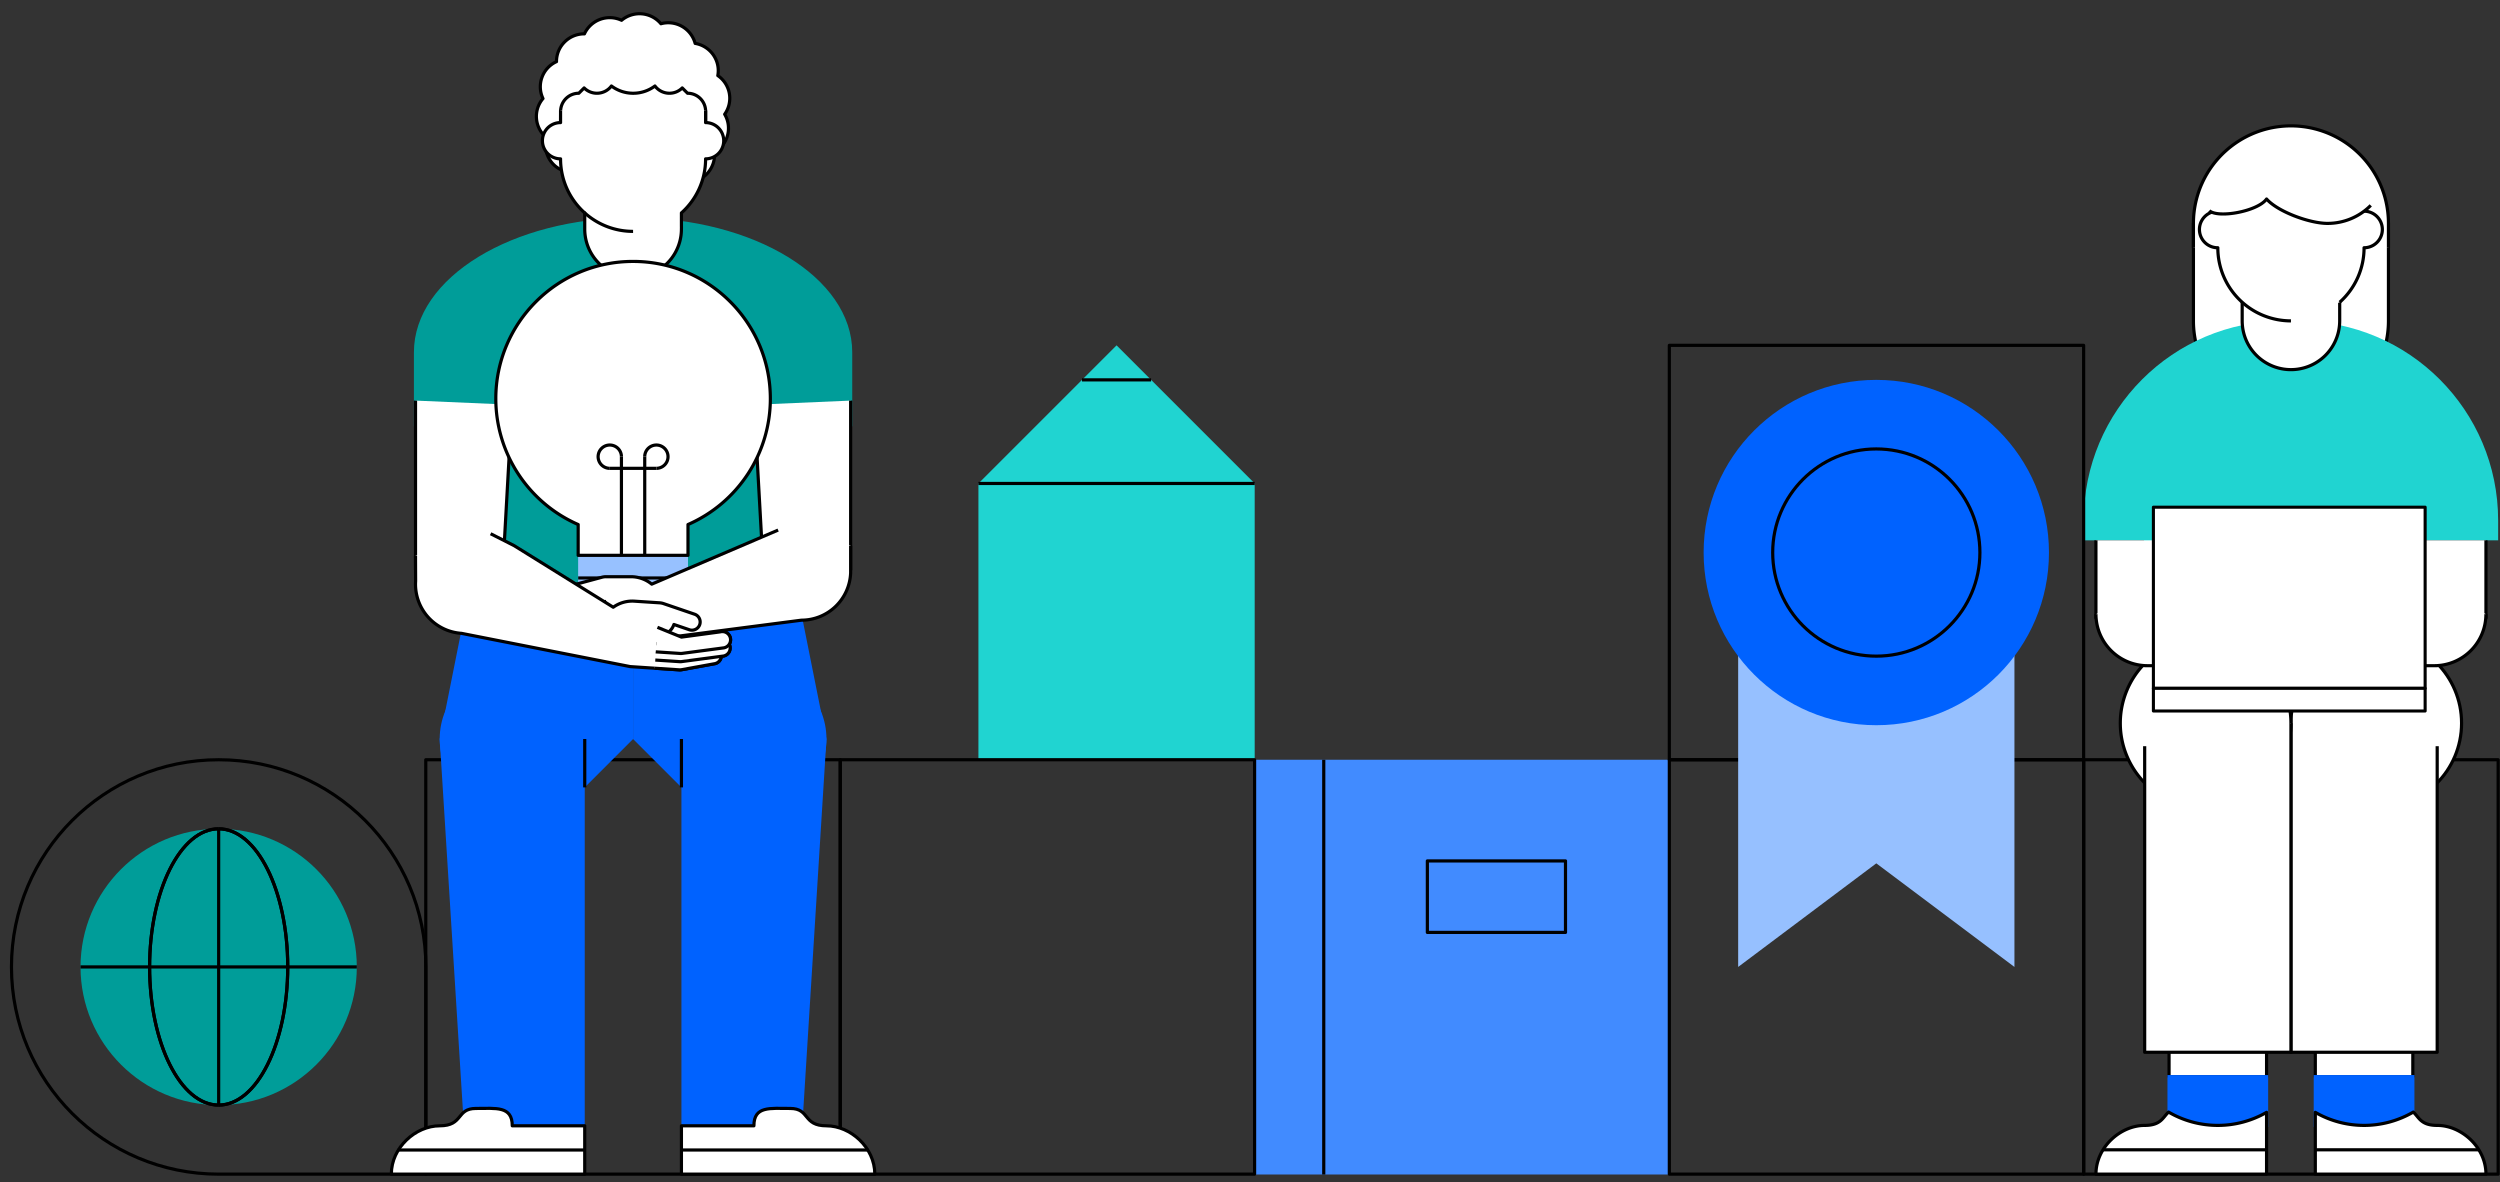 <svg xmlns="http://www.w3.org/2000/svg" viewBox="0 0 3619.63 1711.54"><rect x="0" y="0" width="3619.63" height="1711.54" fill="#333333" stroke="none"/><defs><style>.cls-1{fill:none;}.cls-1,.cls-3,.cls-6{stroke:#000;stroke-linejoin:round;}.cls-1,.cls-3{stroke-width:4.62px;}.cls-10,.cls-2{fill:#009d99;}.cls-3,.cls-6,.cls-7{fill:#fff;}.cls-4{fill:#20d4d1;}.cls-5,.cls-9{fill:#0062ff;}.cls-5{stroke:#0062ff;}.cls-10,.cls-5{stroke-miterlimit:10;stroke-width:4.62px;}.cls-6{stroke-width:4.47px;}.cls-8{fill:#418bff;}.cls-10{stroke:#009d99;}.cls-11{fill:#97c1ff;}.cls-12{fill:#96c0ff;}</style></defs><g id="boxes"><rect class="cls-1" x="3016.94" y="1100" width="600" height="600"/><rect class="cls-1" x="616.46" y="1100" width="600.14" height="600"/></g><g id="Design_Thinking" data-name="Design Thinking"><circle class="cls-2" cx="316.6" cy="1400" r="200"/><path class="cls-1" d="M316.6,1200c55.23,0,100,89.54,100,200s-44.77,200-100,200"/><path class="cls-1" d="M316.6,1600c-55.22,0-100-89.54-100-200s44.78-200,100-200"/><line class="cls-1" x1="316.6" y1="1200" x2="316.6" y2="1600"/><line class="cls-1" x1="116.6" y1="1400" x2="516.6" y2="1400"/><path class="cls-1" d="M316.6,1200c55.23,0,100,89.54,100,200s-44.77,200-100,200"/><path class="cls-1" d="M316.6,1600c-55.22,0-100-89.54-100-200s44.78-200,100-200"/><path class="cls-1" d="M316.6,1100c-165.68,0-300,134.31-300,300s134.32,300,300,300h300V1400C616.6,1234.31,482.29,1100,316.6,1100Z"/><path class="cls-3" d="M3387.53,323.53v18.89a141.34,141.34,0,0,0-141.18,0V323.53h-70.59V464.71a141.18,141.18,0,0,0,282.36,0V323.53Z"/><path class="cls-4" d="M3616.94,753.47c0-159.48-129.28-288.76-288.76-288.76H3305.7c-159.48,0-288.76,129.28-288.76,288.76v28.88h87.26v242.59h406.86V782.35h105.88Z"/><rect class="cls-3" x="3352.23" y="1488.24" width="141.18" height="70.59"/><circle class="cls-3" cx="3440.47" cy="1047.06" r="123.53"/><polyline class="cls-3" points="3528.7 1080.39 3528.7 1523.53 3316.94 1523.53 3316.94 1047.06"/><path class="cls-3" d="M3193.41,923.53a123.53,123.53,0,1,1-123.53,123.53,123.53,123.53,0,0,1,123.53-123.53"/><rect class="cls-3" x="3140.47" y="1488.24" width="141.18" height="70.59"/><polyline class="cls-3" points="3105.17 1080.39 3105.17 1523.53 3316.94 1523.53 3316.94 1047.06"/><rect class="cls-5" x="3352.23" y="1558.82" width="141.18" height="70.59"/><path class="cls-3" d="M3528.7,1629.41c-23.89,0-26.25-11.79-34.62-19.29a141.3,141.3,0,0,1-141.85.4V1700h247.06C3599.29,1661,3563.73,1629.41,3528.7,1629.41Z"/><line class="cls-1" x1="3352.23" y1="1664.71" x2="3588.84" y2="1664.71"/><rect class="cls-5" x="3140.47" y="1558.82" width="141.18" height="70.59" transform="translate(6422.11 3188.24) rotate(-180)"/><path class="cls-3" d="M3105.17,1629.41c23.9,0,26.25-11.79,34.62-19.29a141.3,141.3,0,0,0,141.85.4V1700h-247C3034.59,1661,3070.15,1629.41,3105.17,1629.41Z"/><line class="cls-1" x1="3281.65" y1="1664.71" x2="3045.04" y2="1664.71"/><polyline class="cls-3" points="3496.1 782.35 3496.1 938.95 3599.29 894.7 3599.29 894.7 3599.29 782.35"/><path class="cls-3" d="M3599.25,889.16a74.68,74.68,0,0,1-74.68,74.68H3350.32V864.27s61.18-19.88,111.53-34.52"/><polyline class="cls-3" points="3132.95 782.35 3132.95 938.95 3034.59 894.7 3034.59 894.7 3034.59 782.35"/><path class="cls-3" d="M3034.62,889.16a74.69,74.69,0,0,0,74.68,74.68h174.26V864.27s-61.18-19.88-111.53-34.52"/><polygon class="cls-6" points="3314.52 734.34 3117.81 734.34 3117.81 996.63 3314.52 996.63 3511.24 996.63 3511.24 734.34 3314.52 734.34"/><polygon class="cls-6" points="3314.52 996.63 3117.81 996.63 3117.81 1029.41 3314.52 1029.41 3511.24 1029.41 3511.24 996.63 3314.52 996.63"/><path class="cls-3" d="M3175.76,358.82V323.41a141.2,141.2,0,0,1,277.94-35.17h0a142.47,142.47,0,0,1,4.42,35.29v35.29"/><path class="cls-3" d="M3246.35,394v70.59a70.59,70.59,0,0,0,141.18,0V394Z"/><path class="cls-3" d="M3387.53,437.63a105.62,105.62,0,0,0,35.29-78.92,26.47,26.47,0,0,0,0-52.94h-.05a55.06,55.06,0,0,0-55-52.94H3266.13a55.06,55.06,0,0,0-55,52.94h-.2a26.47,26.47,0,1,0,0,52.94h.15a105.87,105.87,0,0,0,105.88,105.88"/><path class="cls-7" d="M3432.5,297.34A123.57,123.57,0,0,0,3198.77,305a70.6,70.6,0,0,0,105.11-11.24,88.23,88.23,0,0,0,128.62,3.61"/><path class="cls-3" d="M3198.77,305c12.55,11.46,70.08,1.11,82.88-16.85,16.16,18.2,62,35.29,88.23,35.29a88,88,0,0,0,62.62-26.07"/></g><g id="Cybersecurity"><rect class="cls-8" x="1816.6" y="1100" width="600" height="600.5"/><rect class="cls-1" x="2066.6" y="1246.47" width="200" height="103.53"/><line class="cls-1" x1="1916.6" y1="1100" x2="1916.6" y2="1700.5"/></g><g id="Layer_10" data-name="Layer 10"><polygon class="cls-4" points="1816.61 1100 1416.61 1100 1416.61 700 1616.61 500 1816.61 700 1816.61 1100"/><line class="cls-1" x1="1816.6" y1="700" x2="1416.6" y2="700"/><line class="cls-3" x1="1566.6" y1="550" x2="1666.6" y2="550"/><rect class="cls-1" x="1216.46" y="1100" width="600" height="600"/><polygon class="cls-9" points="986.61 1140 916.61 1070 916.61 895 1161.61 895 1196.61 1070 986.61 1140"/><polygon class="cls-9" points="846.61 1140 916.61 1070 916.61 895 671.61 895 636.61 1070 846.61 1140"/><circle class="cls-9" cx="1091.6" cy="1070" r="105"/><circle class="cls-9" cx="741.6" cy="1070" r="105"/><polyline class="cls-9" points="986.61 1070 986.61 1630 1161.61 1630 1196.61 1070"/><polyline class="cls-9" points="846.61 1070 846.61 1630 671.61 1630 636.61 1070"/><path class="cls-3" d="M1196.6,1630c-34.73,0-23.56-25.13-52.56-25.13s-52.5-3.86-52.5,25.13H986.61v70h280C1266.6,1661.34,1231.34,1630,1196.6,1630Z"/><line class="cls-3" x1="986.6" y1="1665" x2="1257.43" y2="1665"/><path class="cls-3" d="M636.6,1630c34.74,0,23.57-25.13,52.57-25.13s52.5-3.86,52.5,25.13H846.6v70h-280C566.6,1661.34,601.87,1630,636.6,1630Z"/><line class="cls-3" x1="846.6" y1="1665" x2="575.78" y2="1665"/><polyline class="cls-1" points="986.61 1070 986.61 1070 986.61 1140"/><polyline class="cls-1" points="846.61 1070 846.61 1070 846.61 1140"/><path class="cls-10" d="M1231.6,510c0-106.31-141-192.5-315-192.5s-315,86.19-315,192.5V615h70V895h490V615h70Z"/><polyline class="cls-3" points="1091.87 586.05 1103.27 790 1231.61 825 1231.61 580"/><polyline class="cls-3" points="741.34 586.05 729.94 790 601.61 825 601.61 580"/><path class="cls-3" d="M776.76,172a39.89,39.89,0,0,0,14.38,27.31,40,40,0,0,0,28.6,49.27,39.92,39.92,0,0,0,16.59,26,40.46,40.46,0,0,0,44,1.43,40.38,40.38,0,0,0,65.46,12.06,40.32,40.32,0,0,0,51.85-24.05,40.11,40.11,0,0,0,36.77-43.59,39.92,39.92,0,0,0,14.81-55,39.9,39.9,0,0,0-9.94-56,39.77,39.77,0,0,0-6.63-30.11,40.22,40.22,0,0,0-26.18-16.5,40.28,40.28,0,0,0-49.54-28.45,40.41,40.41,0,0,0-57-5A40.37,40.37,0,0,0,846.17,49a40.27,40.27,0,0,0-28.66,11.73,39.82,39.82,0,0,0-11.79,28.51,39.93,39.93,0,0,0-19.57,53.46A39.81,39.81,0,0,0,776.76,172Z"/><path class="cls-3" d="M811.6,177l.07-15.73A26.38,26.38,0,0,1,838.05,135h0l7.68-7.68a26.23,26.23,0,0,0,39.53-2.81,52.47,52.47,0,0,0,63,0,26.23,26.23,0,0,0,39.53,2.81l7.68,7.68h0a26.18,26.18,0,0,1,26.18,26.18v15.8"/><path class="cls-3" d="M811.6,160v17.5h0a26.25,26.25,0,0,0,0,52.5h0a104.77,104.77,0,0,0,35,78.26v23.4a70,70,0,0,0,140,0c0-1.31.07-2.62,0-3.92V308.29h0a104.74,104.74,0,0,0,35-78.29,26.25,26.25,0,0,0,0-52.5V160"/><path class="cls-3" d="M846,307.72A104.58,104.58,0,0,0,916.6,335"/><path class="cls-11" d="M837.11,771.33h159a0,0,0,0,1,0,0v94.15A69.52,69.52,0,0,1,926.58,935h-20a69.52,69.52,0,0,1-69.52-69.52V771.33A0,0,0,0,1,837.11,771.33Z"/><path class="cls-3" d="M1115.35,577.25c0-109.76-89-198.74-198.75-198.74s-198.74,89-198.74,198.74a198.79,198.79,0,0,0,119.25,182.2v44.61h159V759.45A198.79,198.79,0,0,0,1115.35,577.25Z"/><line class="cls-1" x1="996.1" y1="836.8" x2="837.11" y2="836.8"/><line class="cls-1" x1="996.1" y1="869.53" x2="837.11" y2="869.53"/><path class="cls-1" d="M882.88,678.08a16.87,16.87,0,1,1,16.86-16.86"/><path class="cls-1" d="M933.47,661.22a16.87,16.87,0,1,1,16.86,16.86"/><line class="cls-1" x1="950.33" y1="678.08" x2="882.88" y2="678.08"/><line class="cls-1" x1="899.74" y1="804.06" x2="899.74" y2="661.22"/><line class="cls-1" x1="933.47" y1="804.06" x2="933.47" y2="661.22"/><path class="cls-3" d="M1231.6,790v36.67h0c0,1,0,1.94,0,2.91a71.26,71.26,0,0,1-71.2,68.34L913.5,930H842.24a12.1,12.1,0,0,1-2.71-.31h0l-.19-.05-.11,0-47.17-11.79-.46-.12-.1,0h0a11.86,11.86,0,0,1-8.63-11.19l-1.93-.39c-.27,0-.54-.1-.8-.16l-.1,0h0a11.87,11.87,0,0,1-7.46-17.48,11.87,11.87,0,0,1,14-17.21h0l55.65,11.28H866l.63-2.52a23.71,23.71,0,0,1-12.3-15.05l-22.93,6.2a11.88,11.88,0,1,1-6.19-22.93l45.86-12.39A23.44,23.44,0,0,1,878,835H913.5a47.34,47.34,0,0,1,30.11,10.76l148-63.3h0l35-15"/><path class="cls-3" d="M877.87,930H842.24a12.1,12.1,0,0,1-2.71-.31h0l-.19-.05-.11,0-47.17-11.79-.46-.12-.1,0h0a11.87,11.87,0,0,1,6-23h0l.1,0,.23.06,44.42,11.47h35.63"/><path class="cls-3" d="M877.87,918.12H842.24a12.1,12.1,0,0,1-2.71-.31h0l-58.59-11.72c-.27,0-.54-.1-.8-.16l-.1,0h0a11.87,11.87,0,0,1,2.82-23.41,11.76,11.76,0,0,1,3.73.6h0l55.65,11.27h35.63"/><path class="cls-3" d="M877.87,906.25H842.24a11.55,11.55,0,0,1-2.71-.32h0l-58.59-11.73a7.08,7.08,0,0,1-.8-.16H780a11.88,11.88,0,1,1,6.55-22.81h0l55.65,11.28,35.63-11.88"/><path class="cls-3" d="M601.6,804.69l.16,36.59h0c-.06,1-.11,1.94-.13,2.91A71.26,71.26,0,0,0,668.21,917l244.22,48.14L948,967.5l11.85.78,23.7,1.55a12.38,12.38,0,0,0,2.73-.13h0l.18,0,.12,0,47.84-8.7.46-.08.11,0h0a11.89,11.89,0,0,0,9.35-10.61l1.94-.26c.28,0,.55-.06.81-.11h.1a11.88,11.88,0,0,0,8.59-17,11.87,11.87,0,0,0-12.86-18.09h0l-56.27,7.62-23.7-1.55-.46-2.56a23.65,23.65,0,0,0,13.25-14.2l22.48,7.68a11.88,11.88,0,0,0,7.68-22.48L960.94,874a23.78,23.78,0,0,0-6.84-1.27l-35.46-2.32a47.28,47.28,0,0,0-30.74,8.77L744.35,790l-34-17.23"/><path class="cls-3" d="M948,967.5l35.55,2.33a12.38,12.38,0,0,0,2.73-.13h0l.18,0,.12,0,47.84-8.7.46-.08.11,0h0a11.88,11.88,0,0,0-1.71-23.47,12.12,12.12,0,0,0-2.77.15h0l-.1,0-.23,0-45.08,8.54-35.55-2.33"/><path class="cls-3" d="M948.76,955.65,984.32,958a12.26,12.26,0,0,0,2.72-.13h0l59.23-7.87c.28,0,.55-.06.81-.11h.1a11.88,11.88,0,1,0-5-23.19h0l-56.26,7.62L950.32,932"/><path class="cls-3" d="M949.54,943.8l35.55,2.33a11.77,11.77,0,0,0,2.73-.14h0l59.23-7.87c.27,0,.54-.06.81-.11h.09a11.88,11.88,0,0,0-1.28-23.55,11.74,11.74,0,0,0-3.76.36h0l-56.27,7.62-34.77-14.18"/><rect class="cls-1" x="2416.94" y="1100" width="599.86" height="600"/><rect class="cls-1" x="2416.94" y="500" width="599.86" height="600"/><polygon class="cls-12" points="2916.61 1400 2716.61 1250 2516.61 1400 2516.61 800 2916.61 800 2916.61 1400"/><circle class="cls-9" cx="2716.6" cy="800" r="250"/><circle class="cls-1" cx="2716.6" cy="800" r="150"/></g></svg>